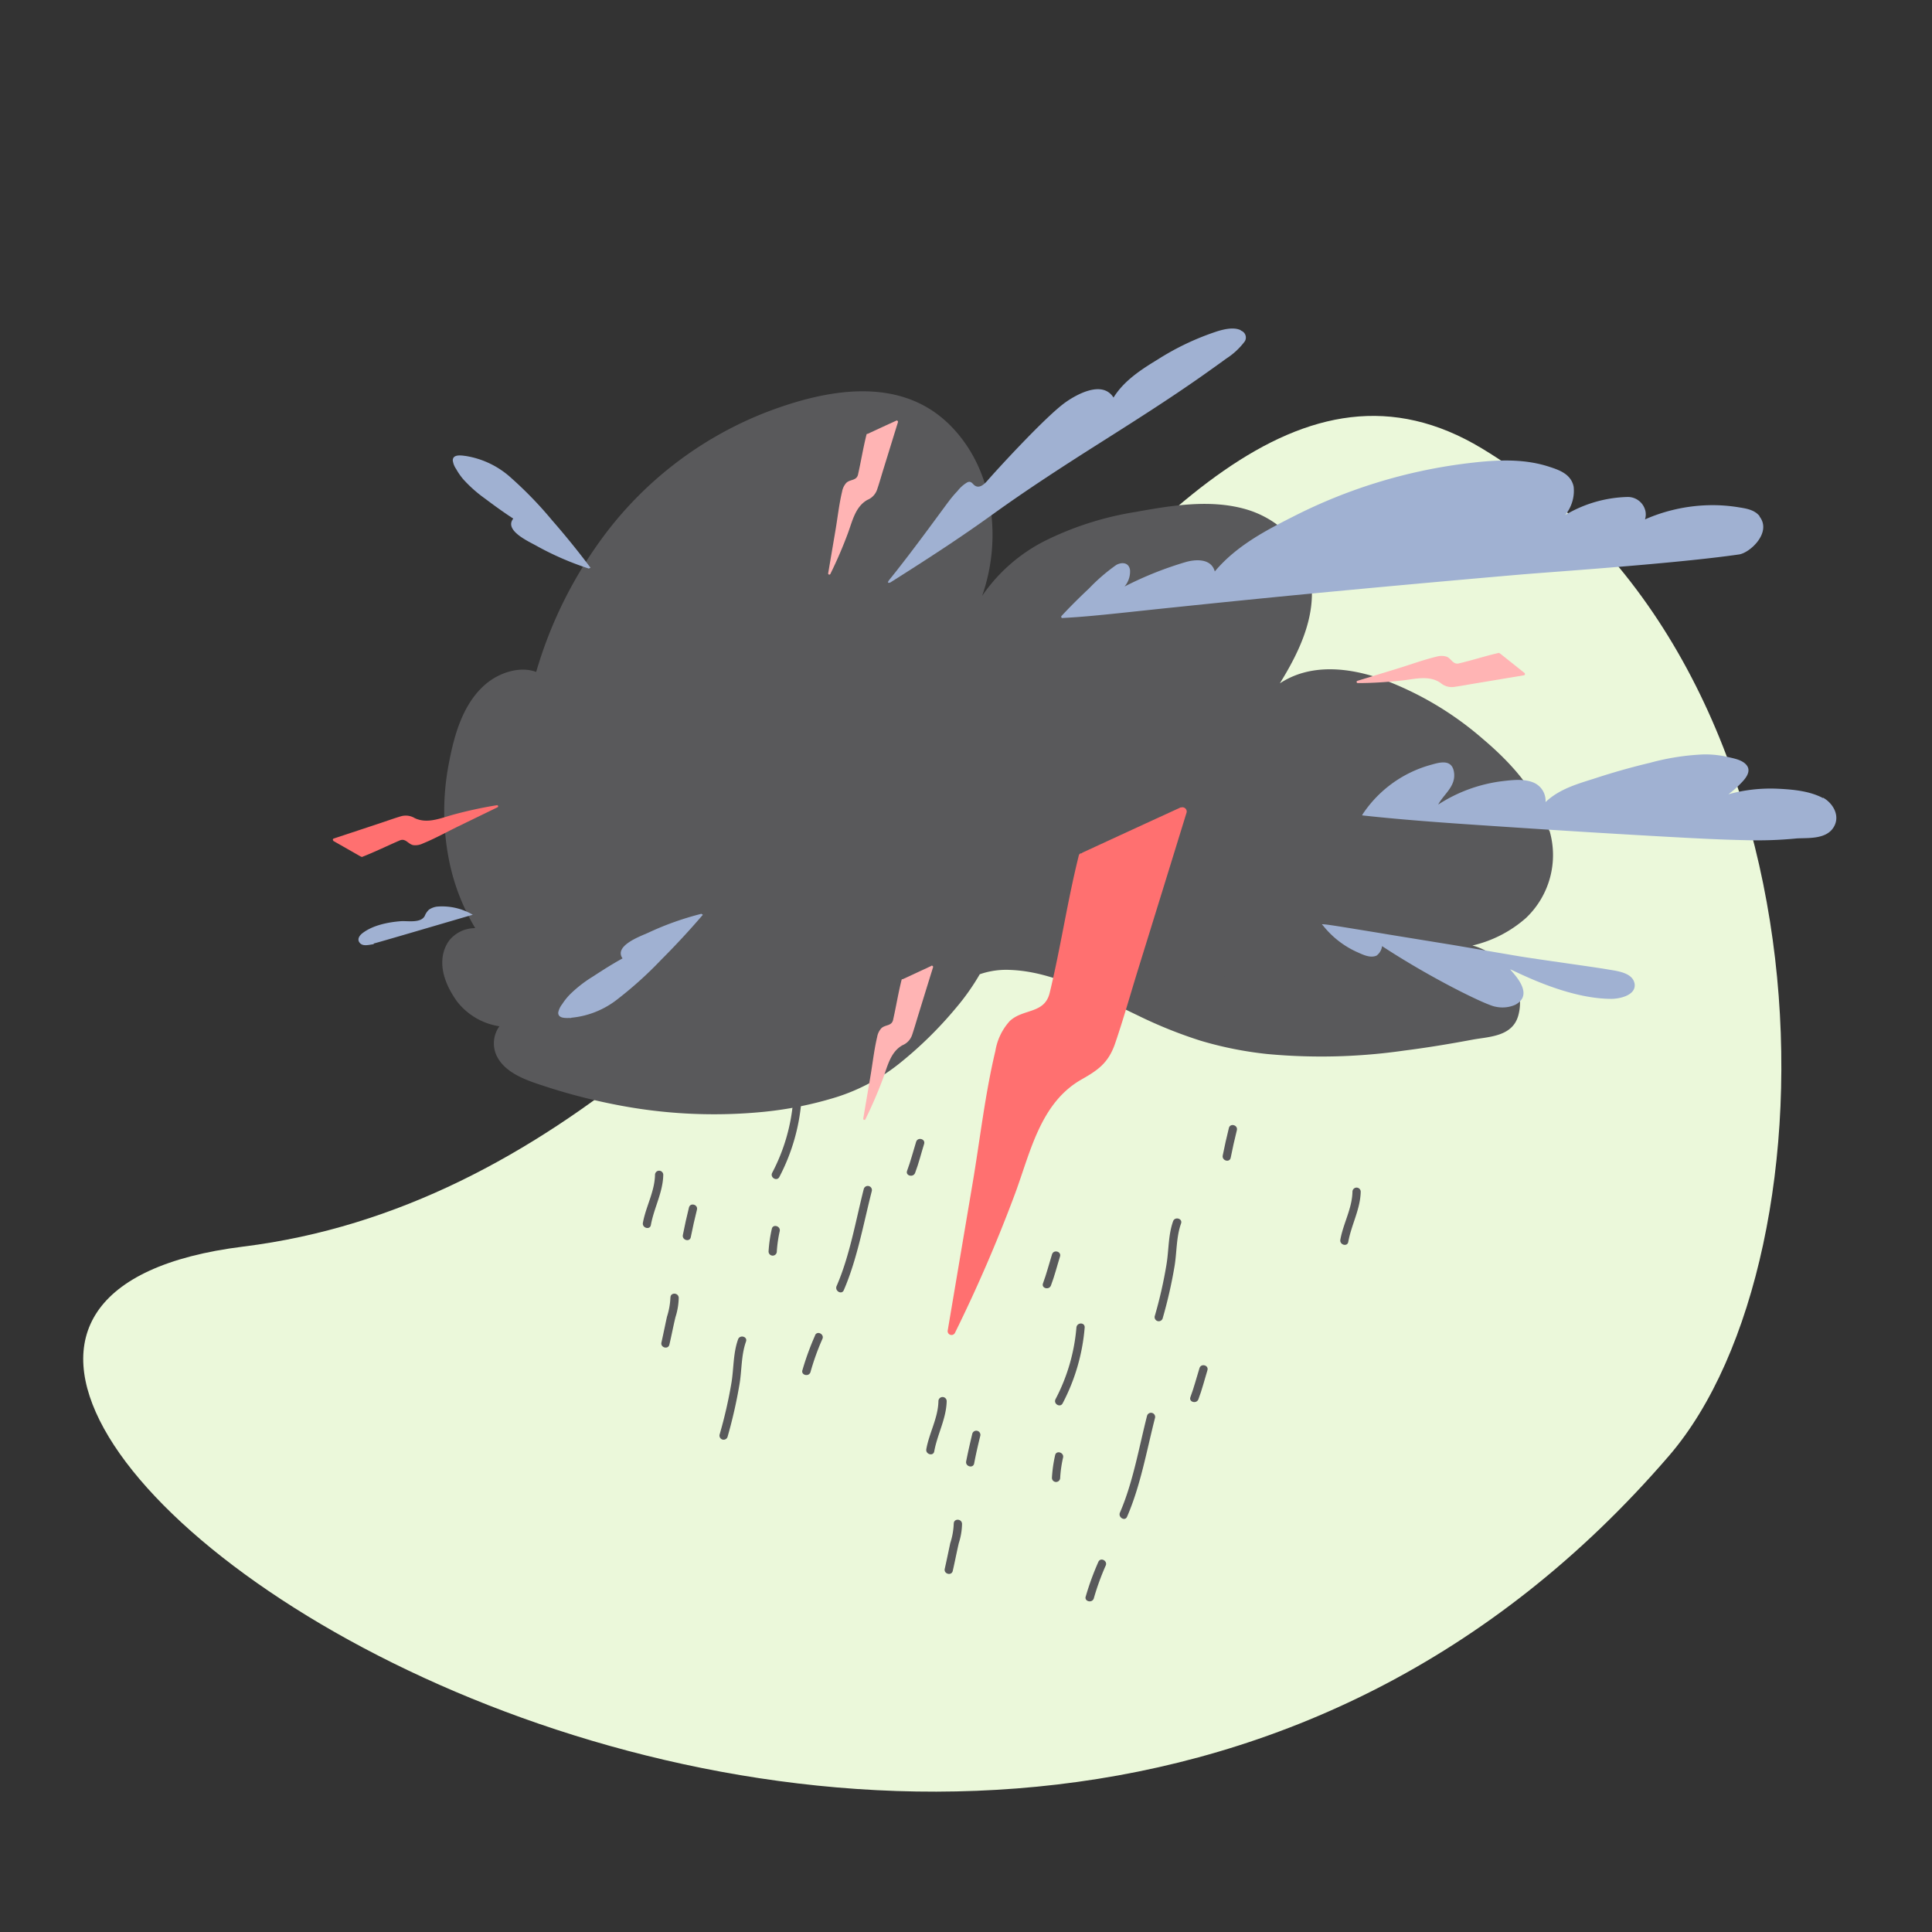 <svg id="Layer_1" data-name="Layer 1" xmlns="http://www.w3.org/2000/svg" viewBox="0 0 351 351"><rect x="0" y="0" width="351" height="351" fill="#333333" stroke="none"/><defs><style>.cls-1{fill:#ebf8da;}.cls-2{fill:#59595b;}.cls-3{fill:#a0b1d2;}.cls-4{fill:#ffb4b4;}.cls-5{fill:#ff7070;}</style></defs><title>finanzen_illustrations_2019_94</title><path class="cls-1" d="M303.23,264.47c31.31-36.37,31.39-143.55-34-183s-112.35,131-225,145S173.23,415.47,303.23,264.47Z"/><path class="cls-2" d="M281.48,151c-1.91-7-7-12.45-12.1-16.77a59.12,59.12,0,0,0-18-10.74c-6.08-2.2-13.2-3.07-18.86.66,3.42-5.53,6.75-12.26,5.59-19.14-1.08-6.4-6.07-10.74-11.46-12.4-6.57-2-13.81-.78-20.4.41a57.16,57.16,0,0,0-16.41,5.24,30.5,30.5,0,0,0-11.41,10c3.7-10.57,2.07-23.1-5.82-31-9.2-9.22-22.79-6.44-33.4-2.37a67.28,67.28,0,0,0-28.8,21.53,77.7,77.7,0,0,0-13,25.66c-2.9-1.1-6.63.07-9.1,2.15-4.19,3.51-5.79,9.29-6.76,14.45a45.44,45.44,0,0,0,.22,18.51,38.72,38.72,0,0,0,4.57,11.43,6.07,6.07,0,0,0-4.47,1.94c-1,1.11-3.37,5,1.14,11.35a12,12,0,0,0,7.72,4.54,5.29,5.29,0,0,0-.45,5.46c1.52,3,5.18,4.28,8.15,5.26a107.6,107.6,0,0,0,13.11,3.46,92.3,92.3,0,0,0,27.25,1.36A67.26,67.26,0,0,0,152,199.31,35.42,35.42,0,0,0,163.66,193a71.43,71.43,0,0,0,10-9.86A41.76,41.76,0,0,0,178,177a14.66,14.66,0,0,1,5.49-.79c8.14.29,15.88,4.78,23.24,8.28a82.56,82.56,0,0,0,11.35,4.57,66.83,66.83,0,0,0,12.24,2.44,105.76,105.76,0,0,0,24.76-.63c4.18-.53,8.35-1.22,12.51-2,3-.54,7.24-.54,8.27-4.45,1.57-5.93-3.45-11.4-8.36-12.64a22.25,22.25,0,0,0,9.73-5,15.75,15.75,0,0,0,4.27-15.9Z"/><path class="cls-3" d="M82.26,83.65a3.52,3.52,0,0,0,.6,1.54,11.59,11.59,0,0,0,1.31,1.89,24.12,24.12,0,0,0,3.93,3.49c1.68,1.27,3.39,2.5,5.15,3.65-1.76,2.2,3,4.23,4.32,5a53.84,53.84,0,0,0,9.39,4.07s.34-.12.32-.15a.16.16,0,0,0-.06-.08q-3.31-4.41-6.94-8.56a70.32,70.32,0,0,0-7.39-7.65,16,16,0,0,0-8.22-4c-.78-.1-2.41-.4-2.41.8Z"/><path class="cls-3" d="M103.78,184.9a15.92,15.92,0,0,0,8.46-3.41,70.06,70.06,0,0,0,7.89-7.13q3.9-3.9,7.49-8.08a.13.13,0,0,0,.07-.08s-.27-.22-.31-.17a53.48,53.48,0,0,0-9.64,3.44c-1.39.63-6.25,2.35-4.64,4.65-1.83,1-3.63,2.15-5.39,3.3a23.1,23.1,0,0,0-4.14,3.22,11.26,11.26,0,0,0-1.44,1.8,3.64,3.64,0,0,0-.71,1.5c-.07,1.19,1.58,1,2.36,1Z"/><path class="cls-3" d="M67.85,171.42c0,.07,13.36-3.88,18-5.22,0,0,0,0,.06,0h0a0,0,0,0,0,0,0s0,0,0,0a11,11,0,0,0-6.51-1.49,3.39,3.39,0,0,0-1.47.56,3.11,3.11,0,0,0-.77,1.15c-.74,1.34-3.08.85-4.35.94-2.33.18-5.15.75-7,2.21-.48.38-.92,1-.55,1.59.56.91,1.82.46,2.68.37Z"/><path class="cls-3" d="M225.43,60c-1.22-.6-2.89-.22-4.13.14a47.9,47.9,0,0,0-11,5.19c-3,1.82-6.12,3.86-8,6.9-2-3.18-6.63-.61-8.68.83-3.58,2.51-12.75,12.54-14.19,14.22-.69.8-1.68,1.68-2.6.7-.34-.37-.6-.57-1.09-.35a6.19,6.19,0,0,0-1.76,1.55,20.26,20.26,0,0,0-1.64,1.94c-1.09,1.42-6.53,9-10.85,14.32-.09.11-.23.4-.12.43s.34,0,.45-.09c6.75-4.27,12.51-8,18.52-12.33s12.56-8.59,19-12.67,13-8.22,19.28-12.65c1.41-1,2.82-2,4.19-3A12.78,12.78,0,0,0,226.16,62a1.33,1.33,0,0,0-.73-1.94Z"/><path class="cls-3" d="M319.69,93.79c-.93-1.2-2.5-1.41-3.77-1.62a29.22,29.22,0,0,0-5.68-.38,30.64,30.64,0,0,0-11.38,2.57,3,3,0,0,0,.08-1.49,3.27,3.27,0,0,0-3.31-2.58,23.19,23.19,0,0,0-11.27,3.28,6.94,6.94,0,0,0,1.54-5.12c-.45-2.35-2.72-3.09-4.41-3.64-5.09-1.68-10.52-1.2-15.7-.54A95.09,95.09,0,0,0,235,93.82c-5,2.54-10.38,5.32-14.3,10-.66-2.44-3.57-2.2-5.27-1.71a63.82,63.82,0,0,0-11.13,4.45,4.19,4.19,0,0,0,1-3c-.23-1.49-1.63-1.43-2.53-.9a33.76,33.76,0,0,0-4.92,4.25c-1.72,1.61-3.4,3.28-5,5-.12.13,0,.37.1.37h0c3.45-.17,7.17-.55,10.61-.91s6.89-.74,10.34-1.09q10.33-1.08,20.68-2.09,20.77-2,41.56-3.8c6.73-.57,28.3-2,39.8-3.66,2-.29,6-4,3.72-6.9Z"/><path class="cls-3" d="M297,179c-.12-2.3-3.22-2.59-4.92-2.88-2.28-.41-13.23-1.9-16.33-2.43l-11.73-2-11.74-1.91c-2-.34-4-.66-6.07-1-1.87-.3-6-1-6-.84h0c-.05,0,0,.12.11.15a16.5,16.5,0,0,0,6.39,4.95c1,.45,2.29,1.06,3.38.57a2.54,2.54,0,0,0,1-1.72c9.16,6,19.06,10.79,20.6,11a5.81,5.81,0,0,0,3.57-.33c3.83-2-.76-6.09-.88-6.46,1.83.8,10.58,5.37,18.38,5.37,1.41,0,4.32-.59,4.23-2.54Z"/><path class="cls-3" d="M331.21,145c-2.44-1.3-5.47-1.57-8.12-1.7a28.8,28.8,0,0,0-9.08,1,18.09,18.09,0,0,0,2.58-2.32c.65-.7,1.53-1.87.78-2.9s-2.35-1.28-3.36-1.53a18.34,18.34,0,0,0-4.49-.49,43.8,43.8,0,0,0-9.74,1.52q-5,1.19-9.89,2.79c-3.11,1-6.53,1.9-9.1,4.35a3.59,3.59,0,0,0-2.15-3.53c-1.8-.77-4-.47-5.87-.25a27.62,27.62,0,0,0-11.48,4.23c1-1.91,3.28-3.32,2.86-5.92s-3-1.61-4.43-1.23a21.84,21.84,0,0,0-12.22,9,.09.09,0,0,0,0,.07v0a.07.07,0,0,0,0,.05c9.11,1,18.54,1.58,27.68,2.19s18.19,1.16,27.28,1.67c4.9.27,9.79.54,14.69.64h0a72.43,72.43,0,0,0,9.31-.32c2-.11,5.28.2,6.65-2s-.28-4.55-1.93-5.41Z"/><path class="cls-4" d="M162.84,76.42c-1.73.79-3.47,1.59-5.2,2.4a.09.09,0,0,0-.06,0,.14.14,0,0,0-.15.11c-.61,2.41-1,4.88-1.55,7.3-.28,1.13-1.41.82-2.12,1.49a3.21,3.21,0,0,0-.77,1.59c-.55,2.31-.81,4.72-1.21,7.07l-1.32,7.78a.21.21,0,0,0,.39.13,77.82,77.82,0,0,0,3.19-7.4c.82-2.2,1.34-4.83,3.54-6.07A3.1,3.1,0,0,0,159.33,89c.45-1.3.81-2.62,1.22-3.93.87-2.8,1.73-5.61,2.6-8.41,0-.16-.16-.32-.31-.25Z"/><path class="cls-4" d="M169.19,175.49,164,177.9l-.06,0a.13.13,0,0,0-.14.11c-.61,2.41-1,4.88-1.55,7.3-.28,1.13-1.41.82-2.12,1.49a3.13,3.13,0,0,0-.77,1.59c-.55,2.31-.81,4.72-1.21,7.07l-1.32,7.78a.21.21,0,0,0,.39.12c1.18-2.41,2.25-4.87,3.19-7.39.82-2.2,1.34-4.83,3.54-6.07a3.1,3.1,0,0,0,1.75-1.85c.44-1.3.81-2.62,1.22-3.93.86-2.8,1.73-5.61,2.6-8.41.05-.16-.16-.32-.31-.26Z"/><path class="cls-5" d="M214.52,146.68q-8.91,4.08-17.81,8.2a.87.87,0,0,0-.21.15.47.47,0,0,0-.5.37c-2.07,8.26-3.29,16.71-5.3,25-.95,3.85-4.81,2.81-7.25,5.1a10.63,10.63,0,0,0-2.61,5.42c-1.89,7.91-2.8,16.16-4.16,24.17-1.5,8.88-3,17.75-4.5,26.62a.7.7,0,0,0,1.32.43,270.53,270.53,0,0,0,10.92-25.3c2.79-7.52,4.59-16.51,12.11-20.75,3-1.7,4.8-3,6-6.34,1.52-4.42,2.79-8.95,4.17-13.42q4.46-14.38,8.89-28.76a.78.78,0,0,0-1-.87Z"/><path class="cls-5" d="M60.55,152.77l5,2.85.07,0a.14.14,0,0,0,.17.06c2.32-.91,4.54-2,6.85-3,1.08-.43,1.48.67,2.44.86a3.09,3.09,0,0,0,1.74-.3c2.2-.89,4.32-2.08,6.46-3.12l7.1-3.45a.2.2,0,0,0-.12-.38A77.74,77.74,0,0,0,82.36,148c-2.27.62-4.71,1.72-7,.64a3.16,3.16,0,0,0-2.52-.34c-1.31.39-2.6.86-3.9,1.29l-8.36,2.77a.23.23,0,0,0,0,.39Z"/><path class="cls-4" d="M277,122.29l-4.49-3.58s0,0-.06,0a.15.15,0,0,0-.16-.09c-2.44.55-4.8,1.34-7.23,1.9-1.13.26-1.36-.89-2.28-1.23a3.19,3.19,0,0,0-1.76,0c-2.31.55-4.59,1.39-6.86,2.09l-7.55,2.31a.21.21,0,0,0,.06.41c2.69,0,5.37-.18,8.05-.47,2.33-.26,4.91-1,7,.44a3.07,3.07,0,0,0,2.43.73c1.36-.19,2.71-.45,4.06-.67l8.69-1.45a.24.24,0,0,0,.09-.39Z"/><path class="cls-2" d="M226,178a59.16,59.16,0,0,1-6.76-2.31l-3.19-1.17a17.13,17.13,0,0,0-2.45-.89.22.22,0,0,0-.25.18v.07c0,.15.09.24.23.25h0l.09,0a30.71,30.71,0,0,1,2.95,1.1l3.19,1.16c1.11.41,2.23.82,3.35,1.21.39.14.78.28,1.19.39a5.12,5.12,0,0,1,.77.2c.39.2.48.06.18.59-.63,1.14-2.18.39-3.16.12s-2.23-.61-3.33-1c-2.21-.69-4.33-1.62-6.53-2.3-.18-.05-.26.23-.1.31a46.52,46.52,0,0,0,8.11,2.87c.66.19,1.31.38,2,.55a9,9,0,0,0,2.26.53c.85,0,1.12-1.05,1.53-1.63A.16.16,0,0,0,226,178Z"/><path class="cls-2" d="M119,213.44c-.06,3.05-1.66,5.75-2.2,8.72-.17.94,1.28,1.35,1.45.4.56-3.11,2.19-5.91,2.25-9.12a.75.75,0,0,0-1.5,0Z"/><path class="cls-2" d="M125.17,219.37c-.41,1.67-.79,3.33-1.11,5-.19.94,1.26,1.34,1.44.4.33-1.69.71-3.35,1.12-5,.23-.94-1.22-1.34-1.45-.4Z"/><path class="cls-2" d="M144.09,200.07a34.07,34.07,0,0,1-3.8,13c-.44.86.85,1.62,1.3.76a36.06,36.06,0,0,0,4-13.75c.07-1-1.43-1-1.5,0Z"/><path class="cls-2" d="M134.09,243.33c-.9,2.53-.77,5.19-1.19,7.82a83,83,0,0,1-2.16,9.46.75.75,0,0,0,1.45.4,87.45,87.45,0,0,0,2.15-9.46c.45-2.61.3-5.31,1.19-7.82.33-.91-1.12-1.3-1.44-.4Z"/><path class="cls-2" d="M156.93,216c-1.47,5.79-2.55,12.16-4.94,17.65-.38.88.91,1.64,1.3.76,2.44-5.62,3.58-12.09,5.09-18a.75.75,0,0,0-1.45-.4Z"/><path class="cls-2" d="M121.8,235.73a13.08,13.08,0,0,1-.63,3.5c-.34,1.56-.65,3.11-1,4.66-.23.94,1.22,1.34,1.44.4.4-1.68.71-3.37,1.11-5a12.41,12.41,0,0,0,.59-3.51c-.06-1-1.56-1-1.5,0Z"/><path class="cls-2" d="M148.09,242.6a49.91,49.91,0,0,0-2.3,6.3c-.33.91,1.12,1.31,1.45.4a44.93,44.93,0,0,1,2.15-6c.45-.85-.85-1.61-1.3-.75Z"/><path class="cls-2" d="M140.22,223.27a24.86,24.86,0,0,0-.59,4.1.75.75,0,0,0,1.5,0,23.23,23.23,0,0,1,.53-3.7c.19-.94-1.26-1.35-1.44-.4Z"/><path class="cls-2" d="M166.44,207.44c-.54,1.75-1,3.54-1.64,5.26-.35.9,1.1,1.29,1.45.4.66-1.72,1.09-3.51,1.64-5.27.29-.92-1.16-1.31-1.45-.39Z"/><path class="cls-2" d="M170.49,254.56c-.06,3.05-1.67,5.75-2.2,8.72-.17.94,1.27,1.35,1.44.4.56-3.11,2.19-5.92,2.26-9.12a.75.75,0,0,0-1.5,0Z"/><path class="cls-2" d="M245.71,216.51c-.06,3.05-1.67,5.75-2.2,8.71-.17.95,1.27,1.35,1.44.4.56-3.11,2.19-5.91,2.26-9.11a.75.75,0,0,0-1.5,0Z"/><path class="cls-2" d="M176.64,260.49c-.4,1.67-.78,3.33-1.11,5-.18.94,1.26,1.34,1.45.39.32-1.68.7-3.34,1.11-5a.75.75,0,0,0-1.45-.4Z"/><path class="cls-2" d="M223.26,204.93c-.41,1.66-.79,3.33-1.12,5-.18.95,1.27,1.35,1.45.4.33-1.68.71-3.35,1.12-5,.23-.94-1.22-1.34-1.45-.4Z"/><path class="cls-2" d="M195.56,241.19a34.05,34.05,0,0,1-3.79,13c-.45.86.85,1.62,1.29.76a35.93,35.93,0,0,0,4-13.75c.08-1-1.42-1-1.5,0Z"/><path class="cls-2" d="M213.12,221.88c-.89,2.53-.76,5.19-1.19,7.81a80.41,80.41,0,0,1-2.15,9.46.75.75,0,0,0,1.44.4,85.18,85.18,0,0,0,2.16-9.46c.44-2.6.3-5.3,1.19-7.81.32-.91-1.13-1.31-1.45-.4Z"/><path class="cls-2" d="M208.41,257.15c-1.48,5.79-2.56,12.16-4.94,17.65-.38.88.91,1.64,1.29.76,2.45-5.62,3.58-12.09,5.09-18a.75.75,0,0,0-1.44-.4Z"/><path class="cls-2" d="M173.27,276.85a12.76,12.76,0,0,1-.63,3.5c-.33,1.56-.65,3.11-1,4.66-.22.94,1.22,1.34,1.45.4.39-1.68.71-3.38,1.1-5.05a12.07,12.07,0,0,0,.59-3.51c-.05-1-1.55-1-1.5,0Z"/><path class="cls-2" d="M199.57,283.71a49.13,49.13,0,0,0-2.31,6.31c-.33.91,1.12,1.3,1.45.4a46.39,46.39,0,0,1,2.15-5.95c.45-.85-.84-1.61-1.29-.76Z"/><path class="cls-2" d="M191.69,264.39a24.69,24.69,0,0,0-.58,4.1.75.75,0,0,0,1.5,0,22,22,0,0,1,.53-3.7c.18-.94-1.27-1.35-1.45-.4Z"/><path class="cls-2" d="M217.92,248.55c-.55,1.76-1,3.55-1.65,5.27-.34.9,1.11,1.29,1.45.4.66-1.72,1.1-3.51,1.64-5.27.29-.92-1.15-1.32-1.44-.4Z"/><path class="cls-2" d="M191.13,227.88c-.55,1.76-1,3.55-1.64,5.27-.35.9,1.1,1.29,1.44.4.66-1.72,1.1-3.51,1.65-5.27.29-.92-1.16-1.32-1.45-.4Z"/></svg>